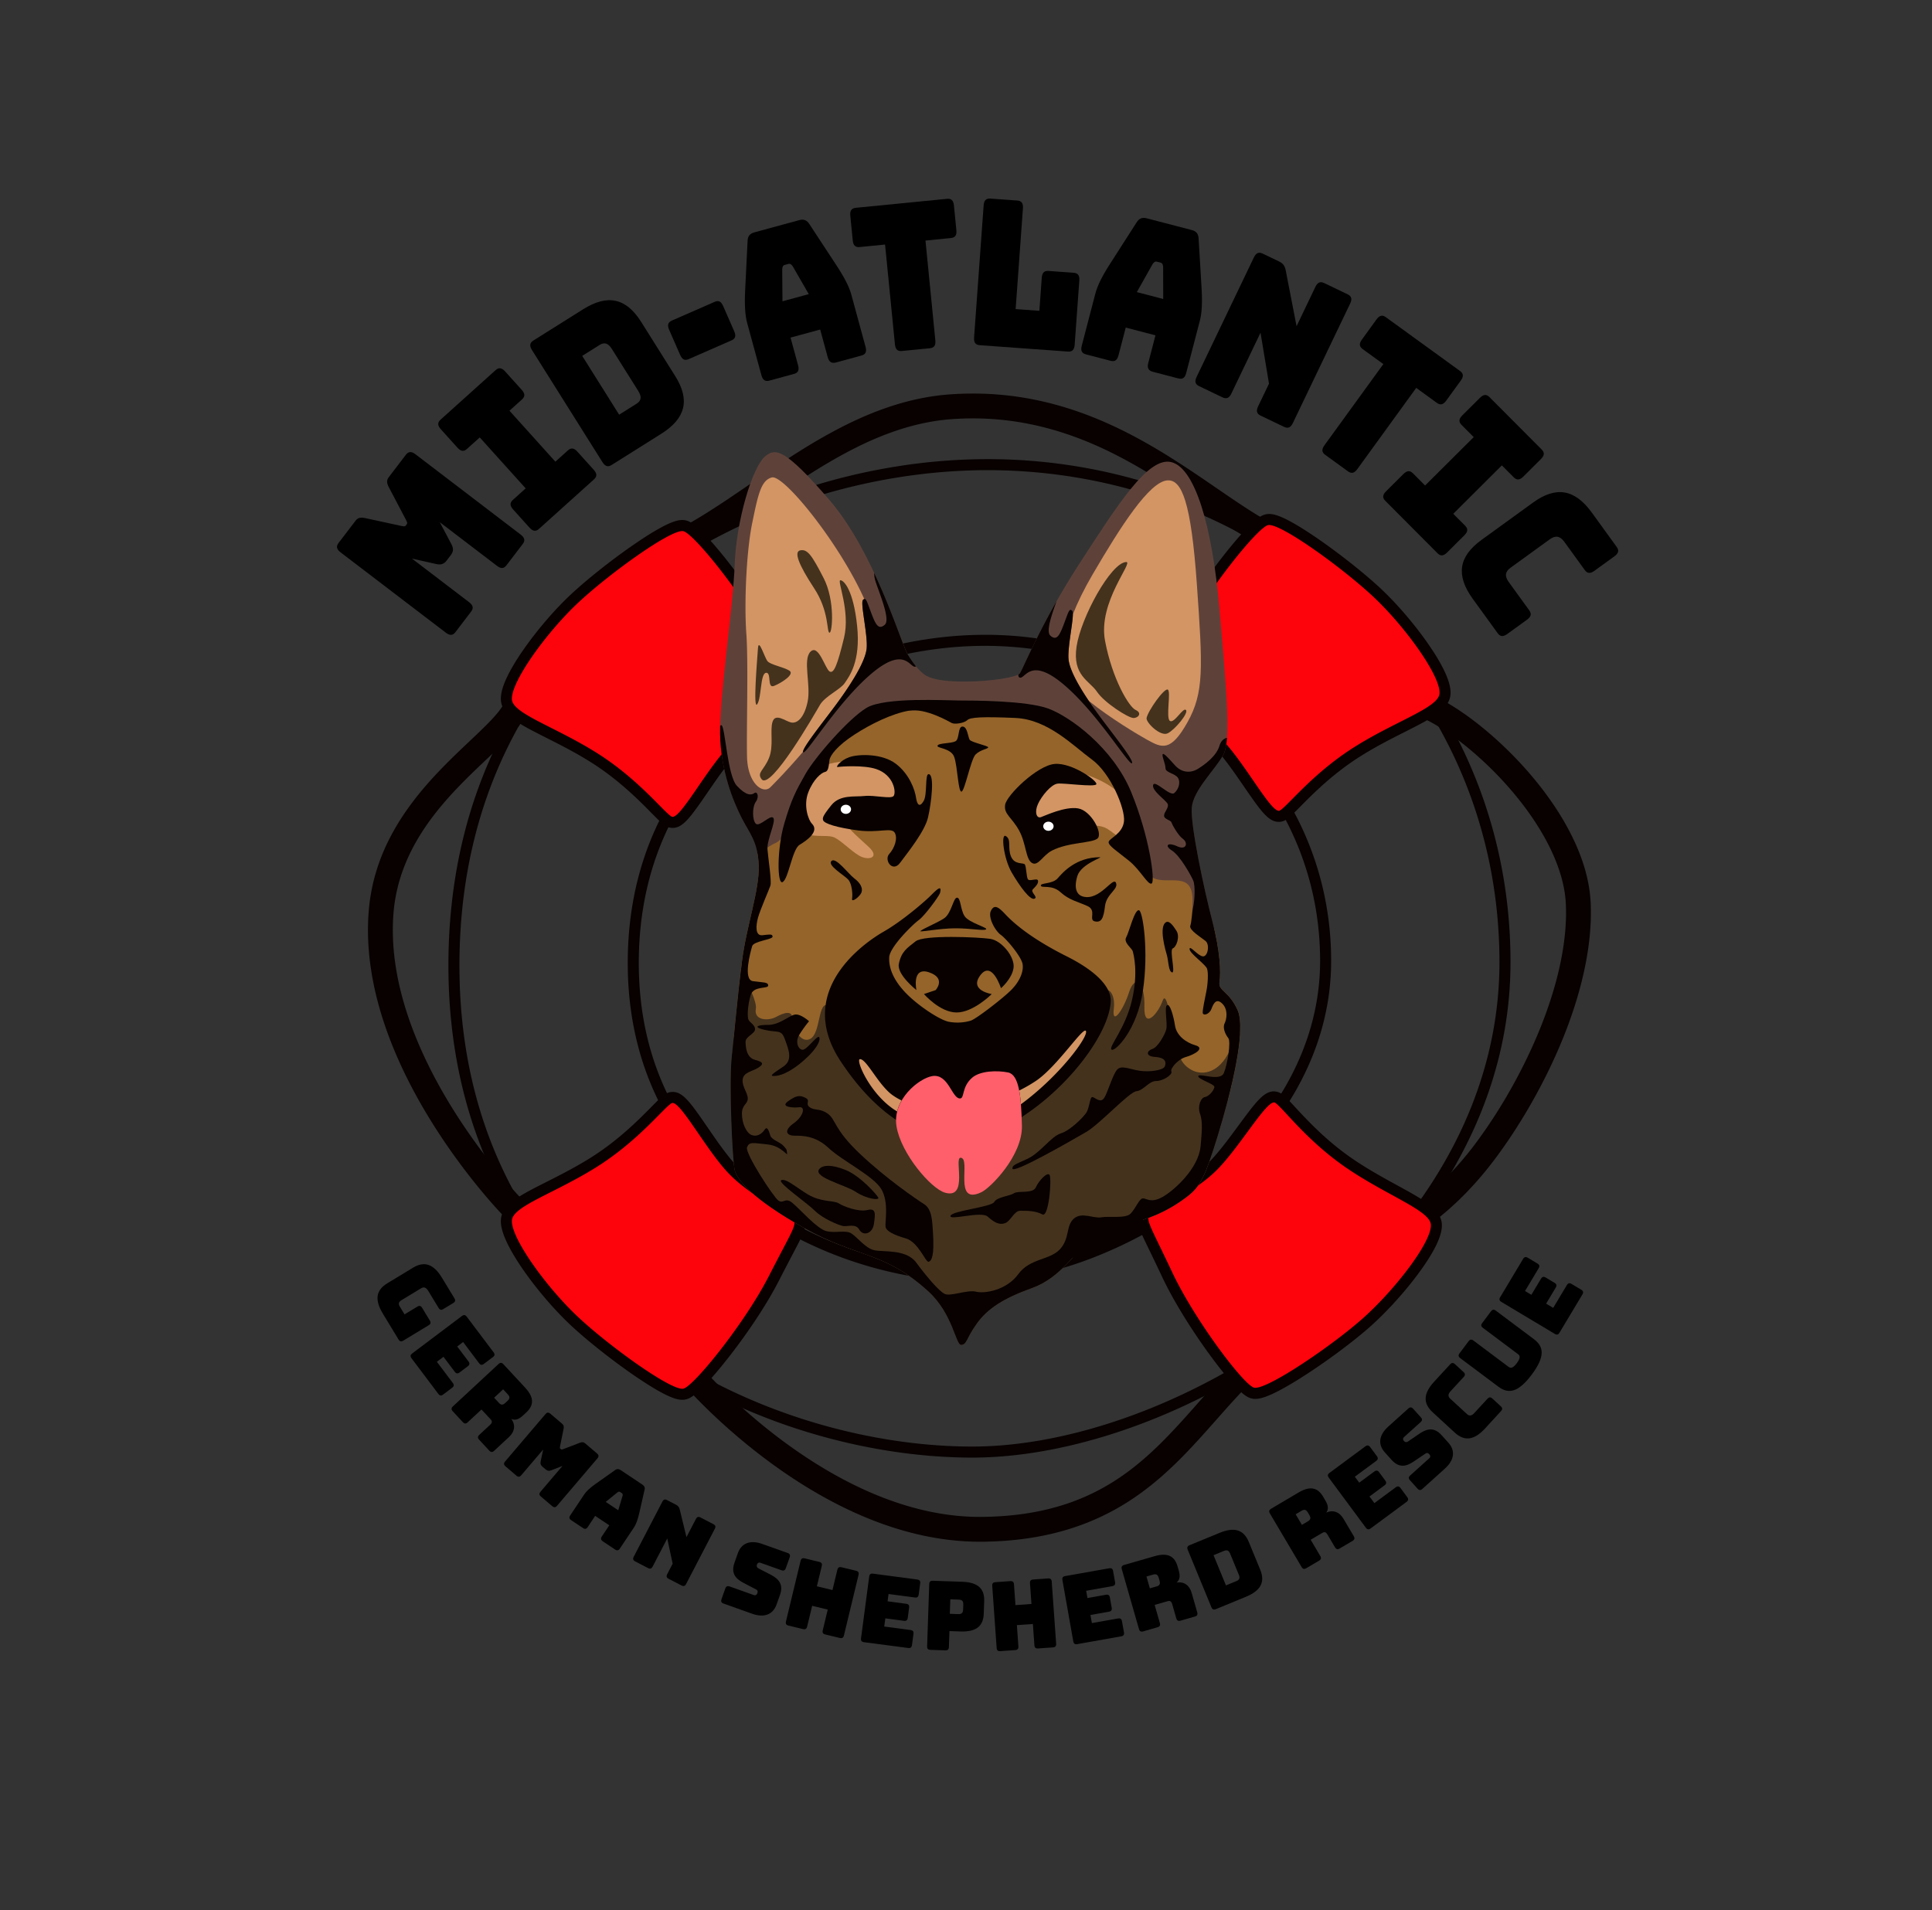 <svg id="Layer_1" data-name="Layer 1" xmlns="http://www.w3.org/2000/svg" viewBox="0 0 3500.86 3461.89"><rect x="0" y="0" width="3500.86" height="3461.89" fill="#333333" stroke="none"/><defs><style>.cls-1{fill:#080100;}.cls-2{fill:#fd030c;}.cls-3{fill:#5e423a;}.cls-4{fill:#95642a;}.cls-5{fill:#d39564;}.cls-6{fill:#44321d;}.cls-7{fill:#fff;}.cls-8{fill:#ff5f6b;}</style></defs><title>MAGSR-Logo_v2.0_</title><path class="cls-1" d="M928.3,2210.24a22.45,22.45,0,0,1-16.07-6.75c-2.71-2.77-67.18-69-129.86-169.66-37-59.37-65.53-118.41-84.93-175.48-24.55-72.22-34.43-141.56-29.37-206.09,5.13-65.36,28-126.09,70.09-185.66,35.25-50,78.24-90.64,112.77-123.32,27.12-25.66,50.54-47.82,60.52-65.13a22.5,22.5,0,1,1,39,22.49c-13.26,23-38.89,47.24-68.57,75.32-67,63.41-158.76,150.25-168.93,279.81-4.57,58.26,4.5,121.37,26.94,187.58,18.21,53.72,45.19,109.52,80.19,165.88,60.08,96.71,123.68,162.12,124.32,162.77a22.51,22.51,0,0,1-16.08,38.24Z"/><path class="cls-1" d="M2516.27,2260.45A22.51,22.51,0,0,1,2508,2217c.14-.06,20.81-8.47,51.3-30.25,28.13-20.08,70.62-56,113.34-112.92,46.19-61.6,87.88-135.47,117.37-208,34.36-84.49,50.7-163.72,47.26-229.13-3.25-61.79-39-135.1-100.58-206.44-50.63-58.62-116.15-111.13-163-130.67a22.5,22.5,0,0,1,17.31-41.54c53.58,22.33,124.15,78.38,179.79,142.8,31.47,36.45,57,73.73,75.74,110.8,21.67,42.77,33.68,84,35.72,122.69,3.78,72-13.68,157.87-50.51,248.44-30.91,76-74.62,153.46-123.06,218.06-90,120-180.34,156.54-184.14,158A22.4,22.4,0,0,1,2516.27,2260.45Z"/><path class="cls-1" d="M1775.15,2794.18c-66.89,0-136.59-14.93-207.26-44.4-57.1-23.8-115-57.12-172-99-96.78-71.08-157.18-141.61-159.71-144.58a22.5,22.5,0,0,1,34.28-29.16c.58.69,60.12,70.09,152.91,138.09,54.08,39.63,108.72,71.05,162.41,93.38,66.29,27.57,131.26,41.27,193.13,40.68,50.95-.47,96.13-6.62,138.11-18.81a390.51,390.51,0,0,0,102.67-46.42c60.28-38.47,106-90.2,150.31-140.22,26.19-29.6,53.27-60.2,82.72-87.2a22.5,22.5,0,1,1,30.41,33.17c-27.72,25.41-52.83,53.79-79.42,83.84-46.32,52.35-94.22,106.48-159.82,148.34-74.74,47.7-161.28,71.35-264.56,72.3C1777.92,2794.18,1776.53,2794.18,1775.15,2794.18Z"/><path class="cls-1" d="M1242.74,1000.12a22.51,22.51,0,0,1-10.53-42.4c41.06-21.69,83.28-50.55,128-81.11C1464.49,805.3,1582.72,724.48,1722,714.73c94.86-6.64,185.68,9.51,277.66,49.38,78.79,34.16,145.75,80.07,204.82,120.58,33,22.64,64.19,44,92.87,60.08a22.5,22.5,0,1,1-22,39.26c-30.47-17.06-62.46-39-96.33-62.22-57.41-39.37-122.47-84-197.27-116.41-85.2-36.93-169.15-51.91-256.63-45.78-56.49,4-114.61,21.44-177.69,53.45-56.72,28.78-110.19,65.34-161.9,100.69-45.78,31.3-89,60.86-132.35,83.75A22.41,22.41,0,0,1,1242.74,1000.12Z"/><path class="cls-1" d="M1789.66,852.11c497.39,0,927.41,376.51,927.41,891.74s-570.72,877.87-955.16,877.87-929.39-257.61-929.39-871.93,529.1-897.68,957.14-897.68m0-20a1052.19,1052.19,0,0,0-167.21,13.63A1104.79,1104.79,0,0,0,1453.27,887a1066.16,1066.16,0,0,0-163.9,69.49,975.61,975.61,0,0,0-151.24,98.45C1037.76,1134.69,959,1231.09,904,1341.45c-60.69,121.78-91.46,259.16-91.46,408.34,0,148.5,31.42,284.62,93.39,404.58,55.36,107.18,134.41,200.58,235,277.63a972.11,972.11,0,0,0,148.92,93.63,1066.43,1066.43,0,0,0,158.59,65.28c103.56,33.24,212,50.81,313.51,50.81,97.91,0,208.11-22.85,318.71-66.09,112.37-43.92,221.52-107.59,315.65-184.12a1082,1082,0,0,0,135.06-130.38c42.07-48.57,78.41-100,108-153,64.85-116,97.73-238.56,97.73-364.29,0-128-25.81-250.8-76.7-364.85A884.24,884.24,0,0,0,2571,1223.61a910.67,910.67,0,0,0-117.48-133.46,941.19,941.19,0,0,0-141.22-108.67,966.24,966.24,0,0,0-160.6-81.1,984.29,984.29,0,0,0-175.67-50.73,998.72,998.72,0,0,0-186.39-17.54Z"/><path class="cls-1" d="M1784.53,1170.5c325.84,0,607.55,241,607.55,570.85s-373.88,562-625.72,562-608.85-164.92-608.85-558.17,346.61-574.66,627-574.66m0-20c-73.44,0-150.34,12.26-222.4,35.45a714.74,714.74,0,0,0-108.39,44.91,648.66,648.66,0,0,0-100.14,63.7c-66.58,51.71-118.85,114.22-155.37,185.82-40.29,79-60.72,168.09-60.72,264.78,0,96.28,20.87,184.59,62,262.46,36.76,69.56,89.23,130.15,156,180.1a647.29,647.29,0,0,0,98.61,60.59A714.88,714.88,0,0,0,1559,2290.5c68.48,21.48,140.18,32.83,207.37,32.83,64.93,0,138-14.78,211.15-42.75a796.63,796.63,0,0,0,208.59-118.89,709.9,709.9,0,0,0,89.37-84.31,597.61,597.61,0,0,0,71.61-99.14c43.13-75.38,65-155.08,65-236.89,0-162.6-66.8-313.14-188.1-423.88a622.32,622.32,0,0,0-93.55-70.35,645.62,645.62,0,0,0-106.33-52.47,665.26,665.26,0,0,0-239.57-44.15Z"/><path class="cls-2" d="M1236.35,2527c-14.07,0-43.78-15.82-88.31-47-38-26.61-78.73-59.1-106.33-84.8-52.6-49-127.06-145.16-124-184.45,1.66-21.53,31.69-36.72,77.14-59.71,25.17-12.73,53.69-27.16,82.06-45.08,50.54-31.92,88-69.88,110.4-92.56,11.94-12.11,19.16-19.42,24.73-22.6a13.79,13.79,0,0,1,6.85-1.8c13.34,0,26.41,18.21,54.69,59.4,16.89,24.61,36,52.51,53.7,71,26.35,27.6,64,49.82,89,64.51,17.1,10.08,24.81,14.73,28.53,19.38,7,8.73,5.32,17.15,2.49,24.95-3.09,8.53-9.44,20.63-21,42.6-6.39,12.17-14.33,27.32-24,46.3-19.93,39-51.72,87.56-87.2,133.35-15.45,19.94-30.19,37.45-42.61,50.64-18.5,19.65-26.17,23.76-30.79,25.14a18.17,18.17,0,0,1-5.28.73Z"/><path class="cls-1" d="M1218.85,1999c15.9,0,61.26,85.51,101.16,127.31,41.61,43.59,109,73.32,116.91,83.23s0,17.83-43.59,103-134.76,198.17-154.57,204.11a8.34,8.34,0,0,1-2.41.31c-25.23,0-132.37-77.48-187.83-129.11-57.47-53.51-123.33-144.51-120.88-176.37,2-25.76,79.27-49.54,154.57-97.1s120.88-107,134.75-114.94a3.69,3.69,0,0,1,1.89-.48m0-20a23.83,23.83,0,0,0-11.81,3.12c-6.77,3.86-14.34,11.54-26.89,24.25-22.09,22.38-59.05,59.83-108.62,91.14-28,17.66-56.27,32-81.23,44.6-20.85,10.55-38.87,19.66-52.51,28.62-13.28,8.71-28.69,21-30.09,39.25-.88,11.4,3,25.71,11.72,43.75,7.05,14.5,17.07,31.09,29.79,49.31,24.66,35.3,56.69,72.49,85.68,99.48,27.92,26,69.07,58.82,107.41,85.67,19.67,13.78,37.69,25.31,52.11,33.36,24.53,13.7,35.3,15.45,41.94,15.45a28.46,28.46,0,0,0,8.15-1.15c6.18-1.85,15.18-6.61,35.2-27.86,12.64-13.42,27.59-31.19,43.23-51.38,35.85-46.25,68-95.43,88.2-134.92,9.69-18.93,17.62-34.05,24-46.21,11.72-22.35,18.18-34.66,21.5-43.83,3.17-8.71,6.18-21.78-4.08-34.61-4.83-6-12.59-10.74-31.26-21.74-24.46-14.42-61.42-36.21-86.81-62.8-17.09-17.91-36-45.46-52.69-69.76-31.13-45.34-44.49-63.74-62.93-63.74Z"/><path class="cls-2" d="M1218.85,1490.52a13.69,13.69,0,0,1-6.85-1.8c-5.57-3.19-12.79-10.5-24.73-22.6-22.39-22.68-59.86-60.64-110.4-92.57-28.37-17.92-56.89-32.34-82.06-45.07-45.45-23-75.48-38.18-77.14-59.72-3-39.28,71.44-135.48,124-184.45,27.6-25.7,68.34-58.19,106.33-84.79,44.53-31.19,74.24-47,88.31-47a18.16,18.16,0,0,1,5.28.74c4.62,1.38,12.29,5.49,30.79,25.14,12.42,13.19,27.16,30.7,42.61,50.64,35.48,45.78,67.27,94.39,87.2,133.35,9.71,19,17.65,34.13,24,46.3,11.51,22,17.86,34.07,21,42.59,2.83,7.81,4.49,16.23-2.49,25-3.72,4.64-11.43,9.29-28.53,19.37-24.93,14.7-62.61,36.91-89,64.51-17.65,18.49-36.8,46.39-53.7,71C1245.26,1472.31,1232.19,1490.52,1218.85,1490.52Z"/><path class="cls-1" d="M1236.35,962.52a8.72,8.72,0,0,1,2.41.3c19.81,5.95,111,118.9,154.57,204.11s51.52,93.14,43.59,103-75.3,39.63-116.91,83.23c-39.9,41.8-85.26,127.31-101.16,127.31a3.7,3.7,0,0,1-1.89-.49c-13.87-7.92-59.45-67.37-134.75-114.93s-152.59-71.34-154.57-97.1c-2.45-31.86,63.41-122.86,120.88-176.37,55.46-51.64,162.6-129.11,187.83-129.11m0-20h0c-6.64,0-17.41,1.75-41.94,15.45-14.42,8-32.44,19.58-52.11,33.36-38.34,26.85-79.49,59.67-107.41,85.66-29,27-61,64.19-85.68,99.49-12.72,18.21-22.74,34.8-29.79,49.3-8.76,18-12.6,32.36-11.72,43.75,1.4,18.21,16.81,30.55,30.09,39.26,13.64,9,31.66,18.06,52.51,28.61,25,12.63,53.26,26.94,81.23,44.61,49.57,31.31,86.53,68.76,108.62,91.13,12.55,12.72,20.12,20.39,26.89,24.26a23.83,23.83,0,0,0,11.81,3.12c18.43,0,31.8-18.4,62.93-63.74,16.69-24.31,35.6-51.85,52.69-69.76,25.39-26.6,62.35-48.39,86.81-62.8,18.67-11,26.43-15.71,31.26-21.75,10.26-12.83,7.25-25.89,4.08-34.61-3.32-9.16-9.78-21.47-21.5-43.83-6.37-12.15-14.3-27.28-24-46.21-20.2-39.49-52.35-88.66-88.2-134.92-15.64-20.19-30.59-37.95-43.23-51.37-20-21.25-29-26-35.19-27.86a28.24,28.24,0,0,0-8.16-1.15Z"/><path class="cls-2" d="M2274.78,2525.16a19,19,0,0,1-6-.91c-4.57-1.54-12.1-5.89-30-26.13-12-13.59-26.14-31.57-40.94-52-34-46.91-64.17-96.52-82.83-136.11-9.09-19.28-16.54-34.68-22.52-47.06-10.8-22.32-16.75-34.62-19.56-43.25-2.58-7.89-4-16.36,3.29-24.85,3.87-4.53,11.73-8.93,29.15-18.44,25.4-13.89,63.78-34.86,91-61.6,18.24-17.9,38.29-45.16,56-69.22,29.38-39.94,42.92-57.6,56.12-57.6a13.82,13.82,0,0,1,7.26,2c5.47,3.36,12.44,10.9,24,23.39,21.63,23.39,57.85,62.55,107.33,96.1,27.78,18.83,55.82,34.17,80.55,47.71,44.69,24.46,74.21,40.61,75.17,62.19,1.74,39.36-75.81,133.09-130,180.33-28.23,24.62-69.76,55.61-108.4,80.88C2319.28,2510.18,2289.11,2525.16,2274.78,2525.16Z"/><path class="cls-1" d="M2308.51,1998a3.76,3.76,0,0,1,2,.55c13.61,8.37,57.23,69.27,130.95,119.24s150.19,76.26,151.34,102.07c1.41,31.92-67.37,120.74-126.54,172.35-56.8,49.54-165.51,123-191.5,123a9.06,9.06,0,0,1-2.82-.39c-19.61-6.59-107.06-122.44-147.86-209s-48.48-94.76-40.23-104.41,76.55-37.17,119.55-79.39c41.11-40.35,89-123.95,105.09-124m0-20h0c-18.09,0-31.9,17.81-64.16,61.68-17.46,23.75-37.26,50.66-54.93,68-26.24,25.76-63.88,46.33-88.8,60-19,10.39-26.92,14.84-32,20.72-10.67,12.49-8.08,25.65-5.2,34.46,3,9.26,9.08,21.78,20.07,44.5,6,12.36,13.41,27.73,22.48,47,18.91,40.13,49.44,90.32,83.77,137.72,15,20.68,29.35,38.92,41.54,52.75,19.32,21.89,28.17,26.94,34.27,29a28.91,28.91,0,0,0,9.19,1.43c6.62,0,17.39-1.65,42.12-14.5,14.69-7.63,33-18.58,53-31.67,39-25.5,80.94-56.82,109.49-81.72,29.86-26,63.07-62.17,88.86-96.65,13.31-17.79,23.87-34,31.38-48.31,9.35-17.75,13.64-31.93,13.14-43.35-.81-18.24-15.82-31.07-28.8-40.21-13.35-9.39-31.06-19.08-51.56-30.3-24.54-13.43-52.35-28.66-79.74-47.22-48.53-32.9-84.25-71.53-105.6-94.61-12.13-13.12-19.45-21-26.09-25.12a23.82,23.82,0,0,0-12.49-3.51Z"/><path class="cls-2" d="M2317.24,1479.52c-13.35,0-26.41-18.21-54.69-59.4-16.9-24.62-36.05-52.52-53.71-71-26.34-27.6-64-49.81-89-64.51-17.1-10.08-24.81-14.73-28.53-19.37-7-8.73-5.32-17.15-2.49-25,3.1-8.53,9.44-20.63,21-42.6,6.38-12.17,14.33-27.32,24-46.29,19.94-39,51.72-87.57,87.2-133.35,15.46-19.94,30.19-37.45,42.62-50.64,18.5-19.65,26.17-23.76,30.78-25.14a18.21,18.21,0,0,1,5.28-.74c14.07,0,43.79,15.82,88.32,47,38,26.6,78.73,59.09,106.33,84.79,52.59,49,127.06,145.17,124,184.45-1.66,21.54-31.69,36.73-77.15,59.72-25.16,12.73-53.68,27.15-82.05,45.07-50.55,31.92-88,69.89-110.4,92.57-12,12.1-19.16,19.41-24.74,22.6a13.79,13.79,0,0,1-6.84,1.8Z"/><path class="cls-1" d="M2299.73,951.51c25.23,0,132.37,77.48,187.83,129.12,57.47,53.5,123.33,144.51,120.88,176.37-2,25.76-79.26,49.54-154.56,97.1S2333,1461.11,2319.12,1469a3.69,3.69,0,0,1-1.88.49c-15.91,0-61.27-85.52-101.16-127.31-41.62-43.6-109-73.32-116.92-83.23s0-17.84,43.6-103,134.75-198.16,154.57-204.11a8.63,8.63,0,0,1,2.4-.31m0-20a28.17,28.17,0,0,0-8.15,1.16c-6.17,1.85-15.18,6.61-35.2,27.86-12.63,13.42-27.58,31.18-43.23,51.37-35.85,46.26-68,95.43-88.2,134.92-9.68,18.93-17.62,34.06-24,46.22-11.72,22.35-18.17,34.66-21.5,43.82-3.16,8.72-6.18,21.78,4.08,34.61,4.83,6,12.6,10.74,31.26,21.75,24.46,14.41,61.42,36.2,86.81,62.8,17.09,17.91,36,45.45,52.69,69.75,31.13,45.35,44.5,63.75,62.94,63.75a23.88,23.88,0,0,0,11.81-3.12c6.76-3.87,14.34-11.54,26.89-24.26,22.08-22.37,59-59.82,108.62-91.13,28-17.67,56.26-32,81.22-44.61,20.86-10.55,38.87-19.66,52.52-28.61,13.27-8.71,28.68-21,30.09-39.26.87-11.39-3-25.7-11.73-43.75-7-14.5-17.07-31.09-29.79-49.3-24.66-35.3-56.69-72.5-85.68-99.49-27.91-26-69.07-58.81-107.41-85.66-19.67-13.78-37.69-25.32-52.11-33.37-24.53-13.69-35.3-15.45-41.94-15.45Z"/><path class="cls-3" d="M1750,1235.23c44.92,0,92.48-7.93,97.76-14.54s39.64-93.79,108.33-199.48S2080.3,827,2122.57,837.58s74,113.61,87.2,266.86,21.13,237.8,6.6,264.22-54.16,63.41-56.81,95.12,22.46,149.28,37,204.77,15.86,93.8,13.22,111,17.17,15.85,33,51.52-11.89,148-35.67,225.91-32.85,94-56.8,112.29c-78,59.45-145.32,46.24-177,76.63-22.27,21.34-51.52,70-103,88.51s-80.58,37-100.4,64.73-17.17,37-27.74,38.32-14.79-56.31-60.77-97.76c-80.59-72.67-126.83-59.45-223.27-113.62s-122.86-88.51-126.82-105.69-10.57-155.89-5.29-204.77,10.57-109.65,18.5-173.06,31.7-128.15,30.38-173.07-17.17-59.44-31.7-88.51-37-83.23-38.32-150.6,23.78-231.2,26.43-307.82,31.7-178.35,56.8-196.84c17.15-12.64,33-14.54,114.94,80.58s129.47,258.94,141.36,278.76,25.1,37,39.63,42.27S1715.67,1235.23,1750,1235.23Z"/><path class="cls-4" d="M1394.65,1980.33h0C1394.5,1980.33,1394.5,1980.33,1394.65,1980.33Z"/><path class="cls-4" d="M2163.53,1664.58c-9.25-4,6.6-48.88-13.21-63.41s-62.1,7.93-74-26.42-14.53-109.65-66-187.6-169.1-103-169.1-103h-111l-140,6.6c-56.81,30.39-132.11,104.37-149.28,162.5s-22.46,68.7-37,75.3c-7,3.17-19.74,11.52-31.12,19.34a155.42,155.42,0,0,1,2,21.61c1.32,44.92-22.46,109.66-30.38,173.07-6.12,49-10.67,96.35-14.86,137.9,34.65,50.32,68.3,99.81,65.07,99.89,6.45,0,282.7-1.31,282.7-1.31l375.2-41,172.6,55c17-65.91,29.48-135.33,17.63-162-15.85-35.67-35.67-34.35-33-51.52,2.38-15.49,1.53-48.17-9.31-95.13l-23.72-31.7S2172.77,1668.55,2163.53,1664.58Z"/><path class="cls-5" d="M1517.51,1273.54c25.1-34.35,50.2-74,52.84-97.76s-11.89-83.23-6.6-88.52a6,6,0,0,1,2.37-1.63c-46.23-102.92-146.34-226-167.51-220.31-19.82,5.28-25.1,31.71-35.67,83.23s-14.53,145.32-10.57,199.48,0,177,1.32,224.59,29.07,67.38,42.28,54.17c4.31-4.31,29.15-29.15,59.19-64.33C1454.9,1353.86,1493.47,1306.43,1517.51,1273.54Z"/><path class="cls-5" d="M2168.81,1059.52c-10.57-150.6-27.45-189.93-52.84-188.92-33,1.32-85.87,84.55-136.08,170.43-15.73,26.91-27.44,51-35.82,72.47-.13,17.12-10,62.15-7.77,82.09,2.06,18.57,17.81,46.8,36.57,74.63,38,30.75,89.42,61.52,106.11,70.69,26.42,14.54,42.27,22.46,72.66-31.7S2179.38,1210.13,2168.81,1059.52Z"/><path class="cls-6" d="M2233.55,1891.81c-19.82,54.17-54.17,58.13-74,47.56s-23.78-26.42-30.38-52.84-14.53-95.12-22.46-72.66-34.35,54.16-33,10.57S2056.52,1765,2046,1798s-31.71,62.1-27.74,30.39-15.86-44.92-21.14-25.1l-262.9,108.33s-215.34-83.23-233.83-89.84-13.22,50.21-31.71,60.77-33-22.45-33-37-14.53-10.56-29.06-2.64-41,6.61-37-14.53c2.28-12.19-13.44-44.13-27.16-69-6.81,57.27-11.63,111.66-16.44,156.19-5.28,48.88,1.32,187.6,5.29,204.77s30.38,51.53,126.82,105.69,142.68,40.95,223.27,113.62c46,41.45,50.2,99.08,60.77,97.76s7.92-10.57,27.74-38.32,48.88-46.23,100.4-64.73,80.78-67.17,103-88.51c31.71-30.39,99.08-17.18,177-76.63,23.95-18.27,33-34.34,56.8-112.29,17.58-57.6,37.31-133.95,40-184.28C2242.57,1874.2,2237.93,1879.84,2233.55,1891.81Z"/><path class="cls-1" d="M1628.73,1747c-3.87,19.34,31.86,47.4,31.86,47.4s-9.11-42.85,22.75-32.23,12.14,32.23,12.14,32.23l-21.24,7.21s28.86,33.38,59.2,33.38,63.67-33.38,63.67-33.38-41-6.07-21.24-33.37c21.39-29.62,37.93,22.75,37.93,22.75s19.72-16.68,22.75-36.4-21.23-50.06-42.47-53.1-119.84-7.58-135,4.55S1633.28,1724.21,1628.73,1747Z"/><path class="cls-1" d="M1703.45,1618c-1.44,5.76-27.74,41.61-38.64,49.54s-52.51,48.55-53.5,67.37,6.93,40.63,29.72,64.41,62.42,49.54,78.28,52.51a84.49,84.49,0,0,0,39.63-2c9.91-3,58.46-40.63,73.32-55.49s22.79-32.7,20.81-46.57-29.73-46.57-39.63-53.5-23.78-31.71-17.84-43.6,13.33-7.37,25.76,6c27.75,29.72,71.34,56.47,111,76.29s82.39,49.61,80.25,83.23c-4,62.42-89.17,173.39-193.21,226.9s-212,7.93-296.26-119.89,43.6-215,78.28-234.83,75.3-55.48,85.21-65.39S1707.42,1602.16,1703.45,1618Z"/><path class="cls-1" d="M1667.79,1687.37c-3.41,2.84,34.67-4.95,63.41-4.95s50.53,4.95,55.48,2-30.71-11.89-38.64-23.78-6.93-33.69-13.87-33.69-9.91,28.74-23.78,37.65S1673.73,1682.42,1667.79,1687.37Z"/><path class="cls-1" d="M1690.57,2234c2.83,42.36-2.64,51.52-7.92,52.84s-18.5-35.67-41-42.27-35.67-13.22-37-21.14,6.61-44.92-7.92-68.7-71.34-51.52-95.12-74-47.56-22.46-62.09-22.46-19.82-9.25-1.33-22.46,21.14-30.38,10.57-29.06-35.67,0-21.13-10.57,21.13-11.89,31.7-6.61-1.32,10.57,7.93,17.18,18.49,1.32,33,11.89,10.56,27.74,58.12,72.66,101.73,81.91,116.26,91.15S1689.25,2214.16,1690.57,2234Z"/><path class="cls-1" d="M1834.57,2117.72c0,11.21,108.33-51.52,133.43-66s78-72.66,91.16-74,22.46-18.49,35.67-18.49,30.39-11.89,27.74-17.18,11.89-22.45,26.43-26.42,35.66-15.85,17.17-21.14-34.35-18.49-37-35.66-9.25-41-14.53-37,1.32,33-1.32,43.6-15.86,33-25.11,35.67-14.53,13.21,5.29,14.53,19.82,10.57,17.17,17.18-26.42,10.57-44.91,7.92-33-10.57-41-2.64-17.17,41-23.78,51.52-15.85,0-21.14-1.32-5.28,19.82-11.89,29.07-29.06,31.7-46.23,37-37,35.67-60.77,46.24S1834.57,2112.44,1834.57,2117.72Z"/><path class="cls-1" d="M1487.12,2116.4c-21,15.79,43.6,30.38,63.42,43.6s43.59,15.85,41,10.56-33-39.63-59.45-50.2S1492.41,2112.44,1487.12,2116.4Z"/><path class="cls-1" d="M1415.79,2138.86c-8.75,3.28,46.23,40.95,60.77,55.48s43.59,26.43,51.52,27.75,22.46-5.29,29.06,6.6,23.78,7.93,26.43-10.57,4-29.06-11.89-25.1-43.6-6.6-51.53-11.89-26.42-2.64-47.56-11.89S1426.35,2134.89,1415.79,2138.86Z"/><path class="cls-1" d="M2209.77,1779.52c2.64-17.17,1.32-55.49-13.21-111s-39.64-173.07-37-204.77,42.28-68.7,56.81-95.12c3.68-6.69,5.92-17.12,7-31.44-5.26.84-11.08,5.45-13.6,14.26-5.29,18.5-26.43,34.35-39.64,42.28s-29.06,6.6-41-6.61-21.14-23.78-22.46-19.81,5.28,17.17,5.28,25.1,17.18,9.25,22.46,17.17,1.32,21.14-6.6,27.74-35.67-25.1-38.31-14.53,23.78,27.75,26.42,34.35-6.61,14.53-6.61,21.14,11.89,7.93,13.21,11.89,11.89,23.78,21.14,30.38,6.61,21.14-10.57,13.21-23.78-1.32-9.25,7.93,34.35,44.92,38.32,54.17,2.64,35.67,0,47.56-2.65,26.42-5.29,34.34,19.82,21.14,27.74,27.75,4,29.06-5.28,27.74-23.78-21.14-23.78-13.21,29.06,27.74,31.71,35.67,1.32,27.74-1.32,41-6.61,31.71-6.61,38.32,11.89,4,15.85-6.61,9.25-19.82,19.82-9.25,7.93,27.75,4,35.67,1.32,19.82,6.61,26.42-1.32,47.56-7.93,63.42-43.59,0-46.24,5.28,29.07,14.53,29.07,19.82-9.25,17.17-17.18,18.49-13.21,17.18-9.24,29.07,5.28,21.13,1.32,60.77-47.56,79.26-68.7,91.15-29.06,2.65-35.67,2.65-13.21,18.49-22.46,27.74-38.31,4-52.84,6.6-35.67-10.56-50.2,2.65-6.61,35.67-25.1,55.48-54.17,15.86-75.31,44.92-60.77,35.67-76.62,31.71-46.24,9.24-56.81,4-33-31.71-51.52-56.81-60.77-18.49-76.62-22.46-30.39-23.78-41-30.38-27.74,0-44.92-4-48.88-40.95-62.09-51.52-15.85,2.64-25.1-4-60.77-85.87-56.81-96.44,10.57-7.93,37-5.29,36.76,23.48,35.67,15.86c-1.32-9.25-1.32-6.61-6.6-13.21s-21.14-10.57-23.78-18.5-5.29-18.49-10.57-10.57-14.53,13.21-23.78,9.25-17.17-21.14-17.17-38.31,10.56-17.18,10.56-27.74-10.56-21.14-9.24-34.35,17.17-14.54,27.74-21.14,10.57-10.57-5.28-14.53-17.18-23.78-17.18-33,17.18-14.53,17.18-22.46-9.25-11.89-11.89-17.17-1.33-27.75,4-44.92,31.71-10.57,31.71-17.17-9.25-5.29-27.75-7.93-4-54.17-1.32-63.41,37-11.89,37-17.18-5.28-4-18.49-2.64-11.89-17.18-7.93-31.71,19.82-50.2,22.46-58.13-4-48.88-5.29-66.05,15.86-50.2,10.57-56.81-25.1,17.18-31.7,10.57-6.61-30.38,0-39.63,2.64-19.82-2.64-15.86-14.54,5.29-31.71-13.21-21.14-107-27.74-109.65c-.73-.29-1.59,0-2.56.81-.14,5.42-.18,10.46-.09,15,1.32,67.37,23.78,121.54,38.32,150.6s30.38,43.6,31.7,88.51-22.46,109.66-30.38,173.07-13.21,124.18-18.5,173.06,1.32,187.6,5.29,204.77,30.38,51.53,126.82,105.69,142.68,40.95,223.27,113.62c46,41.45,50.2,99.08,60.77,97.76s7.92-10.57,27.74-38.32,48.88-46.23,100.4-64.73,80.78-67.17,103-88.51c31.71-30.39,99.08-17.18,177-76.63,23.95-18.27,33-34.34,56.8-112.29s51.53-190.24,35.67-225.91S2207.12,1796.69,2209.77,1779.52Z"/><path class="cls-1" d="M1722.28,2203.59c-2.64,9.25,55.49-9.25,67.38,1.32s21.13,15.86,31.7,11.89,15.86-22.46,27.75-22.46,27.74,0,39.63,6.61,17.17-64.73,13.21-71.34-19.82,10.57-25.1,22.46-31.71,5.28-39.63,10.57-30.39,6.6-35.67,15.85S1724.92,2194.34,1722.28,2203.59Z"/><path class="cls-5" d="M1624.52,1417.54c-17.18-34.35-43.6-42.28-67.38-39.63s-83.23-1.33-100.4,44.91-9.25,68.7,0,83.23,42.27,5.29,55.49,11.89,29.06,23.78,44.91,33,38.32,4,17.18-15.85-46.24-39.64-38.31-46.24,97.76-14.53,104.36-30.39S1624.52,1417.54,1624.52,1417.54Z"/><path class="cls-5" d="M1916.48,1399c-25,8.33-66,46.24-55.48,70s22.45,37,48.88,34.35,75.3-14.53,96.44-1.32,35.67,31.71,42.27,25.1,13.21-48.88-11.89-80.59S1944.22,1389.8,1916.48,1399Z"/><path class="cls-5" d="M1633.71,1994.43a110.29,110.29,0,0,1-17.12-10.14c-25.1-18.5-46.24-64.73-58.13-64.73-9.16,0,18.73,66.1,67.18,94.8A78,78,0,0,1,1633.71,1994.43Z"/><path class="cls-5" d="M1968,1869.35c-2.64-13.21-51.52,63.42-91.15,89.84a273,273,0,0,1-30,17.25,243.38,243.38,0,0,1,3.1,24.91C1918.57,1951.14,1970.42,1881.45,1968,1869.35Z"/><path class="cls-1" d="M1699.49,1350.49c-6,6,23.78,4,29.73,21.8s6.93,62.42,12.88,62.42,16.84-58.46,25.76-67.37,22.79-9.91,22.79-12.88-30.72-8.92-33.69-13.88-4-23.78-12.88-23.78-5,22.79-12.88,26.76S1703.45,1346.53,1699.49,1350.49Z"/><path class="cls-1" d="M1491.42,1486.24c1.7,6.79,26.75,13.87,63.41,18.82s60.44-5.94,66.39,4,0,27.75-9.91,38.65,5.94,34.68,19.81,15.85,44.59-56.48,50.54-82.24,12.28-78.27,1-78.27c-6.94,0-2,36.66-8.92,48.55s-11.89,7.92-13.87-6-11.89-42.6-36.66-61.43-67.38-17.83-84.22-11.89-25.76,18.83-20.81,17.84,46.76-3.9,69.36,3.63c32.7,10.9,36.66,42.93,31.7,48.88s-35-2-52.84,0-44.26-3-60.11,16.84S1490.43,1482.27,1491.42,1486.24Z"/><path class="cls-1" d="M1870.24,1564.18c11,6.09,19.36-14,35.67-22.46,30.39-15.85,74-13.21,83.23-22.46s-11.89-50.2-35.67-54.16S1894,1478.31,1886.1,1481s-11.89-9.25-5.29-23.78,23.78-35.67,35.67-37,66.06,6.61,70,1.32-43.6-39.63-75.3-37-87.19,56.81-89.84,74,11.89,22.46,25.1,46.24S1858.35,1557.57,1870.24,1564.18Z"/><path class="cls-1" d="M1471.27,1492.84c14,14-9.25,30.39-22.46,38.31s-19.81,60.77-30.38,67.38-10.57-60.77,2.64-105.69,21.14-59.45,38.31-89.83,77.95-100.41,111-120.22,144-13.21,167.78-13.21,121.54,0,161.18,14.53,117.58,71.34,150.6,151.92,43.6,161.18,37,165.14-19.81-23.78-41-41-38.31-27.75-37-34.35,25.1-14.53,27.74-37-23.78-87.19-58.13-112.3-79.26-72.66-138.71-75.3-81.91-1.32-87.19,4-22.46,7.92-27.75,5.28-47.56-27.74-77.94-22.46-68.7,23.78-99.08,43.6-43.6,37-44.92,46.24-1.32,19.81-7.93,21.13-21.14,13.21-30.38,37S1464.67,1486.24,1471.27,1492.84Z"/><path class="cls-1" d="M1405.22,1949.94c21.09-1.92,46.24-22.46,60.77-37s21.13-27.74,18.49-33-21.13,21.14-29.06,22.46-15.85-13.21-6.61-27.74a229.2,229.2,0,0,1,17.18-23.78s-15.86-14.53-26.42-11.89-27.75,18.49-47.56,18.49-29.07,4-5.29,9.25,29.07-1.32,35.67,17.18,14.53,37-2.64,48.88S1390.68,1951.26,1405.22,1949.94Z"/><path class="cls-1" d="M2113.33,1671.19c-14.43,7.21-1.33,51.52,1.32,60.77s2.64,29.06,9.24,30.39-5.28-41,1.33-43.6,13.21-21.14,6.6-31.71S2118.61,1668.55,2113.33,1671.19Z"/><path class="cls-1" d="M2064.44,1650.05c-8-4.8-18.49,39.63-23.77,48.88s10.56,19.82,11.89,25.1,10.56,37-1.33,88.52-43.59,85.87-37,89.83,46.24-35.67,56.81-107S2071.05,1654,2064.44,1650.05Z"/><path class="cls-1" d="M1993.11,1553.61c6.73,0-34.35,11.89-41,34.35s-.86,34,10.57,37c30.39,7.93,54.17-37,59.45-25.1s-17.17,19.82-19.82,42.28-6.6,30.38-18.49,27.74,4-19.82-13.21-27.74-33-10.57-48.88-25.11-34.35-6.6-35.67-11.89,21.13-2.64,30.38-13.21S1949.51,1553.61,1993.11,1553.61Z"/><path class="cls-1" d="M1822.68,1515.3c-9.63-6-4,41,10.57,66s33,50.21,41,47.56-7.93-11.89-2.65-17.17,10.57-10.57,9.25-15.85-15.85,2.64-18.49-2.65-2.65-22.45-5.29-26.42-18.49,1.32-25.1-14.53S1833.25,1521.91,1822.68,1515.3Z"/><path class="cls-1" d="M1506.94,1560.22c8.09-6.93,30.39,23.78,41,31.7s15.85,17.18,13.21,25.1-18.5,19.82-17.18,11.89,0-26.42-6.6-34.34S1497.69,1568.14,1506.94,1560.22Z"/><path class="cls-1" d="M1580.92,1219.37c61.44-51,68.55-5,78.94-11.66a196,196,0,0,1-15.52-22.69c-7.18-12-27.35-76.37-60.22-146.47a40.3,40.3,0,0,0,.77,9.08c2.64,14.53,30.38,74,18.49,84.55s-17.17-1.32-25.1-22.46-9.25-27.74-14.53-22.46,9.25,64.74,6.6,88.52-27.74,63.41-52.84,97.76-66,84.55-62.09,89.83C1459.9,1369.35,1518.83,1270.9,1580.92,1219.37Z"/><path class="cls-1" d="M2051.23,1383.19c4-5.28-37-55.49-62.09-89.84s-50.2-74-52.84-97.76,11.89-83.23,6.6-88.51-6.6,1.32-14.53,22.46-13.21,33-25.1,22.46c-8.36-7.44,2.89-39.07,11.22-62.23-41.2,72.64-62.62,125.82-66.71,130.92a7.86,7.86,0,0,1-2.43,1.82c-.11,2.46.23,4.12,1.11,4.79,10.57,7.93,17.18-39.63,79.27,11.89S2046.75,1389.17,2051.23,1383.19Z"/><path class="cls-6" d="M2040.67,1018.57c14.21-.68-51.53,72.66-38.32,142.68s43.6,120.22,55.49,125.5,5.28,14.53-4,14.53-52.85-27.74-66.06-47.56-44.92-29.06-37-81.91S2012.92,1019.89,2040.67,1018.57Z"/><path class="cls-6" d="M1373.51,1174.46c-1.62,22.74-9.25,113.61-1.32,101.72s5.28-55.49,15.85-56.81,1.32,29.07,14.53,23.78,38.32-21.13,27.75-27.74-34.35-10.57-39.64-17.17S1374.83,1156,1373.51,1174.46Z"/><path class="cls-6" d="M1380.12,1412.25c16.32,21,96.44-118.89,105.68-134.75s37-27.74,44.92-39.63,29.07-38.31,22.46-103-23.78-83.23-30.39-83.23,18.5,55.49,6.61,104.37-18.5,66.06-26.42,60.77-19.82-50.2-34.35-35.67,1.32,60.77-5.28,91.16-19.82,39.63-30.39,37-27.74-17.18-33-1.32,2.64,43.59-6.6,66S1370.87,1400.36,1380.12,1412.25Z"/><path class="cls-6" d="M2077.66,1301.28c-1.58,7.88,25.1,34.35,38.31,27.74s38.31-37,33-42.27-21.14,25.1-29.07,19.82,2.64-54.17-4-56.81S2080.3,1288.07,2077.66,1301.28Z"/><path class="cls-6" d="M1450.13,997.43c-12.22,2.44-2.64,26.42,25.11,68.7s22.45,79.26,27.74,80.58,10.57-58.13-10.57-99.08S1463.35,994.79,1450.13,997.43Z"/><ellipse class="cls-7" cx="1532.75" cy="1466.79" rx="9.39" ry="8.29"/><ellipse class="cls-7" cx="1899.77" cy="1497.48" rx="9.39" ry="8.29"/><polygon class="cls-1" points="1932.35 2284.29 2072.06 2225.22 2070.06 2202.06 1997.01 2221.22 1973.06 2223.22 1932.35 2284.29"/><path class="cls-8" d="M1739.61,1990.84c-14.82.36-20.82-45.47-50.36-40.55-23.78,4-72.66,42.28-64.73,91.16s62.13,112.92,88.15,120.22c42.87,12,15.29-64.05,28.11-63.41,19.66,1-14.65,87.5,37.67,62.41,16.54-7.94,74.62-66.38,73.3-120.54s-5.29-92.48-25.1-96.44-50.2-3.08-64.74,9.25C1742,1969.8,1748.24,1990.64,1739.61,1990.84Z"/><path d="M693.74,2380.77c-15.16-25-12.53-42.47,8.15-55l46.43-28.15c20.68-12.54,37.39-6.8,52.54,18.19l22.56,37.2c2.26,3.72,1.61,6.35-2.11,8.6l-18,10.92c-3.72,2.26-6.35,1.61-8.6-2.11l-18.77-30.94c-3.79-6.25-7.89-7.64-12.94-4.57l-35.57,21.56c-5,3.07-5.93,6.66-3.14,11.27l8.76,14.43,23.21-14.07c3.72-2.26,6.35-1.61,8.6,2.11l14,23.06c2.25,3.72,1.61,6.35-2.11,8.6l-46,27.88c-3.72,2.26-6.35,1.61-8.6-2.11Z"/><path d="M745.71,2461.73c-2.62-3.48-2.24-6.16,1.23-8.78L837,2385.12c3.47-2.62,6.16-2.24,8.77,1.23l48.58,64.49c2.62,3.47,2.24,6.15-1.24,8.77l-16.26,12.25c-3.47,2.61-6.15,2.24-8.77-1.24l-28.89-38.36-10.7,8.07,20.41,27.1c2.62,3.47,2.24,6.15-1.23,8.77l-14.87,11.2c-3.48,2.62-6.16,2.24-8.78-1.23l-20.41-27.1-12,9,28.89,38.36c2.62,3.47,2.24,6.15-1.23,8.77l-16.26,12.25c-3.48,2.61-6.16,2.24-8.77-1.24Z"/><path d="M820.38,2557.73c-3-3.19-2.85-5.89.33-8.85l82.63-76.72c3.19-3,5.9-2.86,8.86.33L951.62,2515c17.76,19.13,14.65,33.17,2,44.89l-5.87,5.45c-7.14,6.63-13.89,9.58-21.16,6.36,7.62,10.25,6.55,22.65-4.17,32.59l-27,25.1c-3.19,3-5.89,2.86-8.85-.33l-18.35-19.76c-3-3.19-2.86-5.89.32-8.85l19.51-18.12c3.83-3.55,4.3-6.36,1-9.94l-16.58-17.85-25,23.21c-3.19,3-5.89,2.86-8.85-.33Zm75-24.55,8.88,9.57c4.14,4.46,7.76,3.24,11.2,0l4.34-4c3.44-3.2,4.92-6.72.78-11.18l-8.88-9.56Z"/><path d="M916,2657.56c-3.31-2.82-3.53-5.52-.71-8.83l73.12-85.84c2.82-3.31,5.52-3.52,8.83-.7l21.33,18.16c2.78,2.37,3.6,4.9,2.71,9.17l-6.47,31.74c-.43,2.38-.6,3.38.46,4.29l1.2,1c1.05.91,2,.58,4.3-.22l30.18-11.55c4.07-1.56,6.7-1.15,9.48,1.22l21.46,18.28c3.31,2.82,3.52,5.52.7,8.83L1009.43,2729c-2.82,3.31-5.52,3.52-8.83.7l-20.4-17.37c-3.44-2.94-3.52-5.52-.7-8.84l39.72-46.62-20.12,7.78c-4.18,1.69-7.19,1.19-10.63-1.74l-5.3-4.52c-3.44-2.93-4.41-5.81-3.41-10.22l4.49-21.09-39.72,46.63c-2.82,3.31-5.52,3.52-8.83.7Z"/><path d="M1056.3,2769.35,1035,2755.14c-3.61-2.42-4.14-5.07-1.72-8.69l25.53-38.19c3.87-5.79,10.44-11.86,21.11-19.37l34.54-24.43c3.38-2.55,6.66-2.45,10.57.16l38.91,26c3.76,2.51,5.11,5.51,4,9.61l-9.37,41.25c-2.86,12.73-6,21.13-9.83,26.91l-25.53,38.19c-2.42,3.62-5.07,4.15-8.69,1.73l-21.84-14.6c-3.91-2.62-4.58-5.37-2.16-9l13.54-20.26-25.61-17.11L1065,2767.63C1062.57,2771.25,1059.91,2771.77,1056.3,2769.35Zm41.27-47.33,22.71,15.18,7.9-26.53c.44-2.22.06-3.53-1.1-4.3l-3.62-2.42c-1.15-.77-2.51-.63-4.39.63Z"/><path d="M1151,2829.87c-3.86-2-4.67-4.59-2.67-8.45l52-100c2-3.86,4.59-4.67,8.45-2.67l16.06,8.35c4,2.09,5.92,4.46,6.93,8.91l12.13,49.85,17.1-32.88c2-3.86,4.59-4.68,8.45-2.67l23.16,12c3.85,2,4.67,4.59,2.66,8.45l-52,100c-2,3.86-4.59,4.68-8.45,2.67l-23.15-12c-3.86-2-4.68-4.59-2.67-8.45l9.88-19-9.78-45.68-26.5,50.94c-2,3.86-4.58,4.67-8.44,2.67Z"/><path d="M1311.19,2906.28c-4.1-1.46-5.26-3.9-3.8-8l6.82-19.18c1.46-4.1,3.9-5.26,8-3.81l44.1,15.69c2.79,1,5-.61,6-3.24,1.34-3.77.39-5.77-2.28-7.09l-23.37-12.19c-14.59-7.77-22.26-17.89-15.73-36.25L1337,2815c6.65-18.69,22.89-24.37,44.2-16.79l45.91,16.33c4.1,1.46,5.26,3.91,3.8,8l-6.94,19.51c-1.46,4.1-3.9,5.26-8,3.81l-38.2-13.59c-2.79-1-5.13.39-6.18,3.34s-.11,5.5,2.57,6.82l23.26,12c14.59,7.78,22.42,17.95,15.89,36.31l-6.12,17.22c-6.65,18.69-23.06,24.3-44.2,16.78Z"/><path d="M1428.84,2946.18c-4.23-1-5.64-3.33-4.62-7.56L1450.67,2829c1-4.23,3.33-5.64,7.56-4.62l26.21,6.33c4.23,1,5.65,3.33,4.62,7.56l-8.85,36.7,28.24,6.82,8.86-36.71c1-4.22,3.33-5.64,7.56-4.61l26.22,6.32c4.23,1,5.64,3.33,4.62,7.56L1529.26,2964c-1,4.22-3.33,5.64-7.56,4.61l-26.22-6.32c-4.23-1-5.64-3.33-4.62-7.56l9.06-37.55-28.24-6.82-9.07,37.55c-1,4.23-3.33,5.64-7.55,4.62Z"/><path d="M1565.6,2976.27c-4.32-.57-6-2.72-5.39-7L1575,2857.47c.57-4.31,2.72-6,7-5.39l80,10.61c4.31.58,6,2.73,5.38,7l-2.67,20.18c-.57,4.31-2.72,6-7,5.38l-47.61-6.31-1.76,13.28,33.63,4.46c4.31.57,6,2.72,5.39,7l-2.45,18.45c-.57,4.31-2.72,6-7,5.39l-33.64-4.46-2,14.83,47.6,6.31c4.31.58,6,2.73,5.39,7l-2.68,20.18c-.57,4.31-2.72,6-7,5.38Z"/><path d="M1686,2990.17c-4.35-.14-6.2-2.12-6-6.47L1683.8,2871c.14-4.35,2.12-6.19,6.47-6.05l53.22,1.8c31.65,1.07,40.57,15.13,39.89,35.3l-.75,22.26c-.68,20.17-10.54,33.59-42.19,32.52l-20-.67-1,28.87c-.15,4.34-2.13,6.19-6.47,6Zm35.11-65.32,15.65.53c6.79.23,8.31-3.72,8.46-8.24l.32-9.22c.15-4.52-1.11-8.57-7.89-8.8l-15.65-.53Z"/><path d="M1812.66,2992.48c-4.34.31-6.38-1.46-6.69-5.8l-8-112.47c-.31-4.34,1.46-6.39,5.8-6.7l26.91-1.91c4.33-.31,6.38,1.46,6.69,5.8l2.68,37.67,29-2.06-2.68-37.67c-.3-4.34,1.47-6.38,5.81-6.69l26.9-1.91c4.34-.31,6.39,1.46,6.7,5.8l8,112.47c.31,4.34-1.46,6.39-5.8,6.69l-26.9,1.92c-4.34.31-6.39-1.47-6.7-5.81l-2.74-38.53-29,2.06,2.74,38.54c.31,4.34-1.47,6.38-5.81,6.69Z"/><path d="M1952.07,2979.78c-4.28.76-6.5-.79-7.26-5.08l-19.67-111c-.75-4.29.8-6.51,5.08-7.27l79.5-14.08c4.29-.76,6.5.79,7.26,5.08l3.55,20c.76,4.29-.79,6.51-5.07,7.27l-47.29,8.37,2.34,13.2,33.41-5.92c4.28-.76,6.5.79,7.26,5.07l3.25,18.34c.75,4.28-.8,6.5-5.08,7.26l-33.41,5.91,2.61,14.74,47.29-8.38c4.28-.75,6.5.8,7.26,5.08l3.55,20.05c.76,4.28-.79,6.5-5.08,7.26Z"/><path d="M2071.58,2956.68c-4.18,1.2-6.55-.11-7.75-4.29L2032.75,2844c-1.19-4.18.12-6.55,4.3-7.75l55.69-16c25.09-7.2,36.21,1.92,41,18.48l2.21,7.7c2.68,9.36,2.26,16.72-3.9,21.75,12.59-2.17,23.16,4.4,27.19,18.45l10.17,35.45c1.2,4.18-.12,6.55-4.3,7.75l-25.92,7.43c-4.18,1.2-6.55-.11-7.75-4.29l-7.34-25.59c-1.44-5-3.73-6.71-8.41-5.37l-23.42,6.72,9.4,32.78c1.2,4.18-.11,6.55-4.29,7.74Zm12-78,12.54-3.6c5.86-1.68,6.4-5.45,5.11-10l-1.63-5.68c-1.3-4.52-3.76-7.43-9.62-5.75l-12.54,3.59Z"/><path d="M2203.26,2916.33c-4,1.66-6.52.62-8.18-3.41l-42.89-104.27c-1.66-4-.61-6.52,3.41-8.18l54.23-22.3c27-11.12,43.89-5.83,53.09,16.54l20.65,50.21c9.2,22.36.95,38-26.08,49.11Zm18.22-43,19.15-7.88c5.15-2.12,6.57-5.52,4.32-11l-16.08-39.11c-2.19-5.31-5.59-6.73-10.74-4.61l-19.15,7.88Z"/><path d="M2367.09,2842.17c-3.75,2.22-6.37,1.55-8.58-2.2l-57.4-97c-2.22-3.74-1.54-6.36,2.2-8.58l49.87-29.49c22.47-13.29,35.53-7.27,44.3,7.56l4.07,6.89c5,8.38,6.41,15.62,1.71,22,11.65-5.27,23.53-1.58,31,11l18.78,31.75c2.21,3.74,1.54,6.37-2.2,8.58l-23.22,13.73c-3.74,2.21-6.36,1.54-8.58-2.2l-13.55-22.92c-2.66-4.49-5.31-5.55-9.5-3.07l-21,12.4,17.36,29.35c2.22,3.75,1.55,6.37-2.2,8.58Zm-8-78.53,11.23-6.64c5.24-3.1,4.82-6.89,2.43-10.94l-3-5.09c-2.4-4-5.52-6.24-10.76-3.14l-11.23,6.64Z"/><path d="M2483.7,2770.07c-3.5,2.59-6.18,2.19-8.77-1.3l-67.08-90.62c-2.59-3.5-2.19-6.18,1.3-8.77l64.89-48c3.5-2.59,6.18-2.19,8.76,1.3l12.12,16.36c2.59,3.5,2.19,6.18-1.31,8.77l-38.6,28.57,8,10.77,27.27-20.19c3.5-2.59,6.18-2.19,8.77,1.31l11.07,15c2.59,3.5,2.19,6.17-1.3,8.76l-27.27,20.19,8.9,12,38.6-28.58c3.49-2.58,6.17-2.19,8.76,1.31l12.11,16.36c2.59,3.5,2.19,6.18-1.3,8.77Z"/><path d="M2577.41,2698.43c-3.23,2.91-5.93,2.77-8.84-.46l-13.63-15.13c-2.91-3.23-2.77-5.93.47-8.84l34.78-31.33c2.2-2,1.85-4.71,0-6.77-2.68-3-4.89-3.09-7.32-1.37L2561,2649.28c-13.78,9.13-26.33,11.06-39.37-3.42l-12.23-13.57c-13.27-14.75-10.53-31.73,6.28-46.87l36.2-32.6c3.23-2.91,5.94-2.77,8.85.46l13.85,15.39c2.92,3.23,2.77,5.94-.46,8.85L2544,2604.65c-2.19,2-2.09,4.69,0,7s4.78,2.72,7.21,1l21.6-14.77c13.78-9.13,26.46-11.18,39.5,3.3l12.22,13.58c13.28,14.74,10.41,31.84-6.27,46.86Z"/><path d="M2691.07,2588.83c-19.8,21.51-37.31,23.84-55.11,7.47l-39.82-36.64c-17.93-16.5-17.06-34.14,2.73-55.65l28.74-31.25c2.95-3.2,5.65-3.31,8.86-.37l15.49,14.26c3.2,2.94,3.31,5.65.37,8.85l-23.68,25.74c-5,5.38-5.14,9.69-.79,13.7l30.48,28c4.23,3.89,8.39,3.22,13.33-2.16l23.68-25.74c3-3.2,5.65-3.31,8.86-.36l15.23,14c3.21,2.94,3.32,5.64.37,8.85Z"/><path d="M2775.59,2491.32c-25.87,34.54-43.65,34.49-60.64,21.76L2646,2461.46c-3.49-2.61-3.87-5.29-1.26-8.77l16.37-21.87c2.61-3.48,5.29-3.87,8.77-1.26l63.51,47.56c3.76,2.82,7.8,3.23,15.1-6.52s5.87-13.65,2.11-16.46l-63.51-47.56c-3.49-2.61-4-5.15-1.26-8.77l15.85-21.17c2.61-3.48,5.29-3.87,8.77-1.26L2779.4,2427C2796.4,2439.73,2801.45,2456.78,2775.59,2491.32Z"/><path d="M2825.87,2415.33c-2.23,3.73-4.86,4.39-8.59,2.15l-96.74-57.92c-3.74-2.23-4.39-4.86-2.16-8.59l41.47-69.27c2.24-3.74,4.87-4.4,8.6-2.16l17.47,10.46c3.73,2.23,4.39,4.86,2.15,8.59l-24.67,41.2,11.5,6.89,17.43-29.12c2.23-3.73,4.86-4.39,8.59-2.15l16,9.56c3.74,2.24,4.39,4.86,2.16,8.6l-17.43,29.11,12.84,7.68,24.67-41.2c2.23-3.73,4.86-4.39,8.59-2.16l17.47,10.46c3.73,2.24,4.39,4.86,2.15,8.59Z"/><path d="M825.24,1145.69c-4.77,6.25-10.11,6.53-17.46.91L617.21,1001.12c-7.36-5.62-8.49-10.84-3.72-17.09l30.72-40.24c4-5.25,8.85-6.71,17.61-4.77l65.11,14.1c4.87,1,6.91,1.32,8.43-.68l1.72-2.25c1.53-2,.63-3.87-1.56-8.32L704.57,883c-4.19-7.94-4.06-13-.05-18.24l30.92-40.5c4.77-6.25,10.1-6.53,17.45-.91L943.47,968.87c7.35,5.61,8.49,10.83,3.72,17.08l-29.39,38.49c-5,6.5-10.11,6.53-17.46.92l-103.52-79,20.79,39.22c4.48,8.17,4.26,13.94-.7,20.44l-7.63,10c-5,6.5-10.47,8.22-19.53,6.06l-43.32-9.72,103.53,79c7.35,5.61,8.49,10.83,3.72,17.08Z"/><path d="M959.37,956.18l-29.46-32.72c-6.19-6.87-6.35-12.21-.51-17.47l23.14-20.84-83.21-92.37L846.2,813.61c-5.84,5.27-11.14,4.56-17.33-2.32l-30-33.26c-6.19-6.87-6.35-12.21-.51-17.48L898,670.89c5.84-5.26,11.14-4.55,17.33,2.32l30,33.27c6.19,6.87,6.34,12.21.5,17.47l-22.66,20.42,83.2,92.37L1029,816.32c5.84-5.26,11.13-4.55,17.32,2.32l29.47,32.72c6.19,6.87,6.35,12.21.51,17.47L976.7,958.5C970.86,963.76,965.57,963.05,959.37,956.18Z"/><path d="M1108.27,842.73c-6.66,4.18-11.75,2.58-16.67-5.26L964,634.47c-4.93-7.83-4.16-13.12,2.49-17.3l89.74-56.4c44.74-28.11,78.3-20.8,105.67,22.74l61.42,97.75c27.37,43.54,19.39,77-25.34,105.07Zm13.65-91.17,31.69-19.92c8.52-5.35,9.56-12.56,2.87-23.21l-47.84-76.13c-6.5-10.34-13.45-12.53-22-7.17L1055,645Z"/><path d="M1232.41,643.12l-19.89-45.42c-3.7-8.47-2.17-13.59,5-16.74l77.21-33.8c7.21-3.16,11.86-1.15,15.72,7.66l19.88,45.42c3.86,8.81,2.18,13.59-5,16.74l-77.21,33.8C1240.92,653.94,1236.27,651.93,1232.41,643.12Z"/><path d="M1438.7,677.69l-44.61,12.14c-7.58,2.06-12-1-14.42-9.88L1354,585.7c-3.89-14.28-5.11-33.12-3.72-60.34l4.34-88.23c.19-8.87,4.08-13.76,12.27-16l81.63-22.22c7.89-2.15,13.72.1,18.38,7.65l48.46,73.86c15,22.76,23.5,39.61,27.38,53.9l25.66,94.25c2.43,8.92.16,13.76-7.43,15.82l-45.82,12.47c-8.19,2.23-12.9-.7-15.33-9.63l-13.61-50-53.71,14.62,13.61,50C1448.56,670.79,1446.29,675.62,1438.7,677.69Zm-20.83-131.61,47.64-13-29-50.38c-2.69-3.87-5-5.16-7.42-4.5l-7.59,2.06c-2.42.66-3.76,2.94-4.11,7.64Z"/><path d="M1634.22,636.13c-7.82.77-11.67-2.94-12.58-12.14l-17.86-180.8-46,4.55c-7.82.77-11.66-2.94-12.57-12.14L1540.8,391c-.91-9.2,2.13-13.59,10-14.37L1716,360.35c7.82-.77,11.66,2.94,12.57,12.14l4.4,44.56c.91,9.2-2.13,13.59-10,14.37L1677,436l17.86,180.79c.91,9.21-2.13,13.6-10,14.37Z"/><path d="M1775.42,625.62c-7.84-.57-11-4.88-10.33-14.1l17.29-239.14c.67-9.22,4.41-13,12.25-12.47l48.63,3.52c7.84.57,11,4.88,10.33,14.1L1840.38,560.2l43,3.11,4.32-59.78c.67-9.23,4.41-13,12.26-12.47l45.48,3.29c7.84.57,11,4.88,10.33,14.1l-8.41,116.25c-.66,9.22-4.41,13-12.25,12.47Z"/><path d="M2012.53,653.94l-44.73-11.67c-7.61-2-9.93-6.79-7.6-15.74L1984.86,532c3.73-14.32,12.06-31.27,26.81-54.19l47.67-74.36c4.59-7.6,10.39-9.91,18.6-7.77L2159.81,417c7.91,2.07,11.84,6.92,12.13,15.79l5.28,88.17c1.68,27.21.66,46.06-3.07,60.38l-24.66,94.52c-2.33,9-6.71,12-14.31,10l-46-12c-8.21-2.14-10.84-7-8.5-16l13.07-50.12-53.86-14.05-13.08,50.12C2024.52,652.86,2020.14,655.92,2012.53,653.94ZM2060,529.42l47.78,12.46-.11-58.15c-.4-4.69-1.76-7-4.19-7.59l-7.61-2c-2.43-.63-4.73.68-7.37,4.58Z"/><path d="M2172.84,699.85c-7.09-3.4-8.45-8.56-4.45-16.9L2272,466.73c4-8.34,8.88-10.52,16-7.12l29.49,14.14c7.38,3.53,10.8,8,12.42,17l19.53,100.44,34-71.07c4-8.34,8.88-10.51,16-7.12L2442,533.41c7.09,3.4,8.45,8.56,4.46,16.91L2342.81,766.53c-4,8.34-8.87,10.52-16,7.12l-42.55-20.39c-7.09-3.4-8.45-8.56-4.45-16.9l19.67-41L2284.11,603l-52.76,110.11c-4,8.34-8.87,10.51-16,7.12Z"/><path d="M2401.36,824.34c-6.36-4.61-6.77-9.94-1.34-17.43l106.66-147.06-37.43-27.14c-6.36-4.62-6.78-9.94-1.34-17.43L2494.19,579c5.43-7.49,10.62-8.75,17-4.14l134.42,97.5c6.37,4.61,6.78,9.94,1.35,17.43l-26.29,36.24c-5.43,7.48-10.62,8.75-17,4.13l-37.43-27.14L2459.59,850.12c-5.43,7.49-10.62,8.75-17,4.14Z"/><path d="M2511.71,890.32l31.2-31.07c6.56-6.53,11.88-7,17.43-1.38l22,22.06,88.09-87.72-22-22.07c-5.55-5.57-5.11-10.89,1.44-17.42l31.72-31.59c6.56-6.53,11.88-7,17.43-1.38l94.55,94.93c5.55,5.57,5.11,10.9-1.45,17.42l-31.72,31.6c-6.56,6.52-11.88,6.95-17.43,1.37l-21.53-21.61-88.08,87.73,21.53,21.61c5.54,5.57,5.1,10.9-1.45,17.42l-31.2,31.07c-6.55,6.53-11.88,7-17.43,1.38l-94.54-94.93C2504.72,902.17,2505.16,896.85,2511.71,890.32Z"/><path d="M2668.82,1085.51c-31-42.78-25.93-76.76,15.71-106.94L2777.7,911c41.94-30.4,75.81-24.65,106.82,18.13l45,62.14c4.61,6.36,3.35,11.55-4.14,17l-36.25,26.27c-7.49,5.43-12.82,5-17.43-1.35L2834.64,982c-7.75-10.7-16-12.06-26.24-4.68L2737.1,1029c-9.89,7.16-10.88,15.26-3.12,26l37.09,51.18c4.62,6.37,3.35,11.56-4.14,17L2731.28,1149c-7.49,5.43-12.81,5-17.43-1.35Z"/></svg>